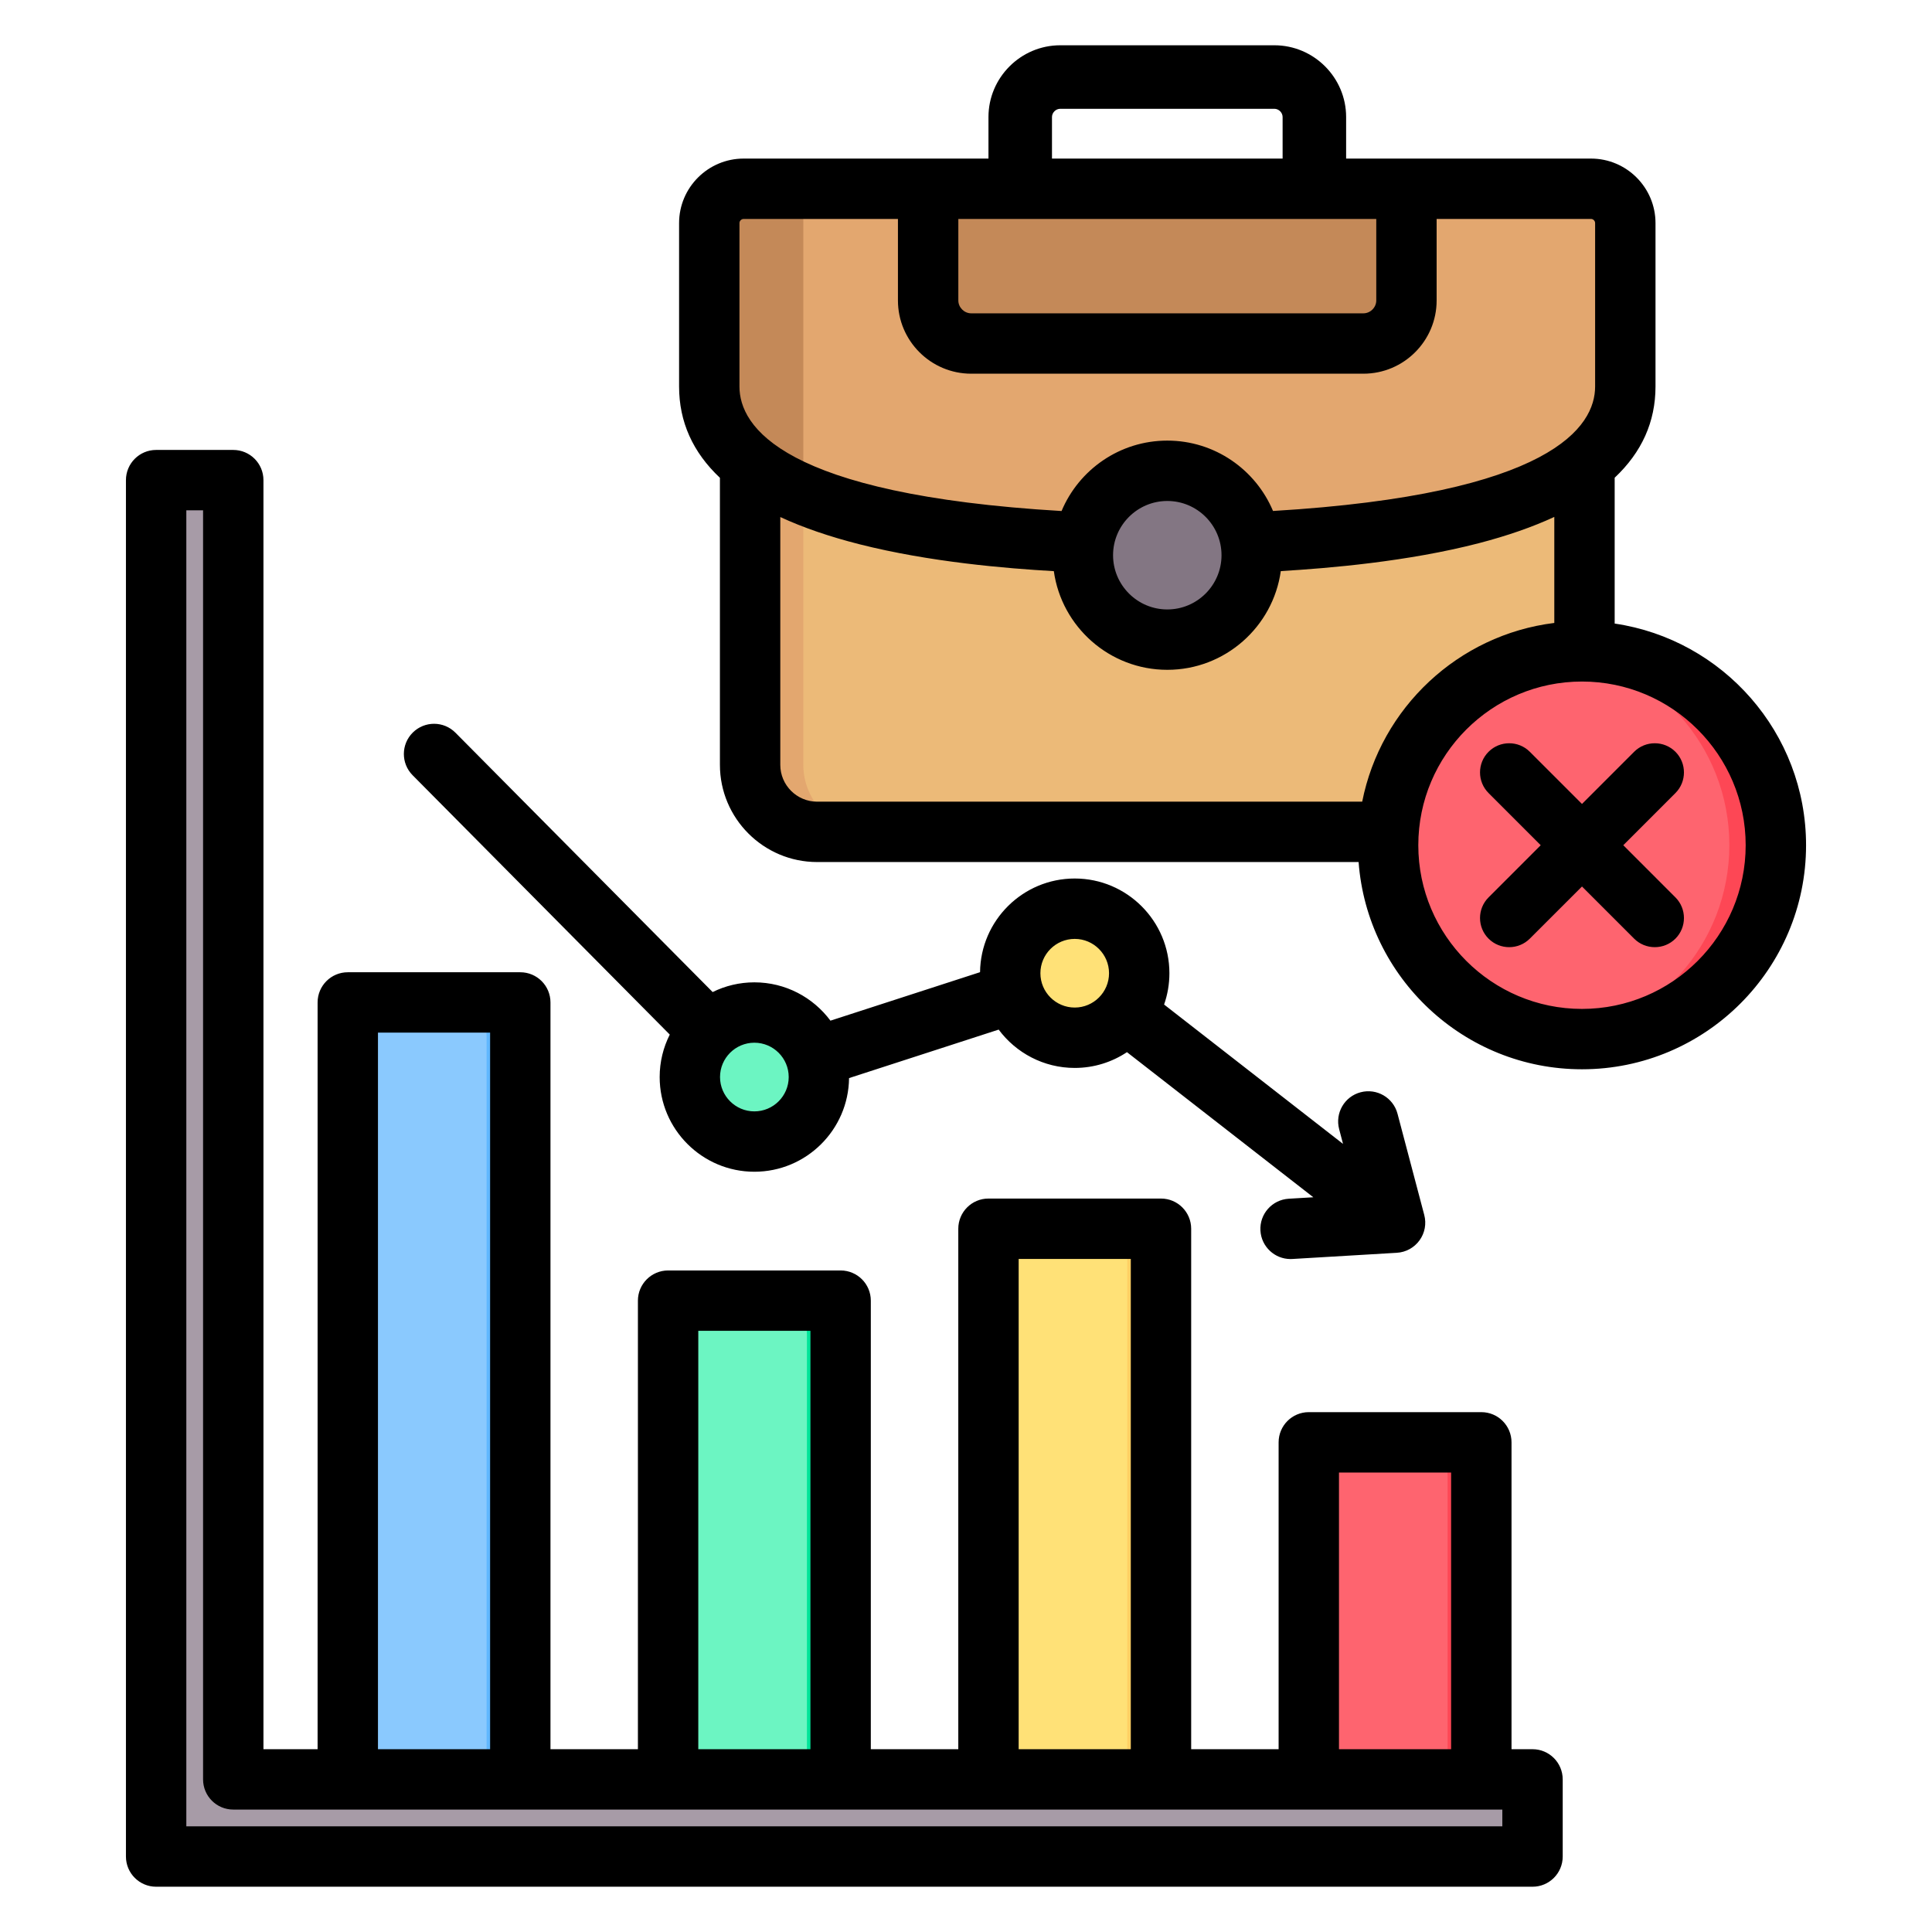 <svg id="Layer_1" enable-background="new 0 0 512 512" height="512" viewBox="0 0 512 512" width="512" xmlns="http://www.w3.org/2000/svg"><g><g clip-rule="evenodd" fill-rule="evenodd"><g><path d="m128.956 265.634h-27.872c-4.915 0-8.924 4.009-8.924 8.924v196.977c0 4.915 4.009 8.924 8.924 8.924h27.872c4.915 0 8.924-4.009 8.924-8.924v-196.977c0-4.915-4.009-8.924-8.924-8.924z" fill="#8ac9fe"/><path d="m128.956 265.634h-8.925c4.915 0 8.924 4.009 8.924 8.924v196.977c0 4.915-4.009 8.924-8.924 8.924h8.925c4.915 0 8.924-4.009 8.924-8.924v-196.977c0-4.915-4.009-8.924-8.924-8.924z" fill="#60b7ff"/><path d="m213.848 344.663c-9.29 0-18.581 0-27.872 0-4.915 0-8.924 4.009-8.924 8.924v117.949c0 4.915 4.009 8.925 8.924 8.925h27.872c4.916 0 8.925-4.01 8.924-8.925 0-44.661 0-73.287 0-117.949.001-4.915-4.008-8.924-8.924-8.924z" fill="#6cf5c2"/><path d="m213.848 344.663h-8.925c4.916 0 8.924 4.009 8.924 8.925v117.949c0 4.915-4.009 8.925-8.924 8.925h8.925c4.916 0 8.925-4.009 8.924-8.925 0-44.661 0-73.288 0-117.949.001-4.916-4.008-8.925-8.924-8.925z" fill="#00e499"/><path d="m298.742 325.607h-27.871c-4.915 0-8.924 4.009-8.924 8.924v137.005c0 4.915 4.009 8.924 8.924 8.924h27.871c4.915 0 8.924-4.009 8.924-8.924v-137.005c.001-4.915-4.008-8.924-8.924-8.924z" fill="#ffe177"/><path d="m298.742 325.607h-8.925c4.915 0 8.924 4.009 8.924 8.924v137.005c0 4.915-4.009 8.924-8.924 8.924h8.925c4.915 0 8.924-4.009 8.924-8.924v-137.005c.001-4.915-4.008-8.924-8.924-8.924z" fill="#ffd064"/><path d="m383.636 382.212h-27.871c-4.915 0-8.924 4.009-8.924 8.924v80.399c0 4.915 4.009 8.924 8.924 8.924h27.871c4.915 0 8.924-4.009 8.924-8.924v-80.399c0-4.915-4.009-8.924-8.924-8.924z" fill="#fe646f"/><path d="m383.636 382.212h-8.925c4.915 0 8.924 4.009 8.924 8.924v80.399c0 4.915-4.009 8.924-8.924 8.924h8.925c4.915 0 8.924-4.009 8.924-8.924v-80.399c0-4.915-4.009-8.924-8.924-8.924z" fill="#fd4755"/><path d="m61.807 471.532h344.318v20.445h-364.762v-364.763h20.444z" fill="#a79ba7"/><circle cx="199.91" cy="285.405" fill="#6cf5c2" r="17.1"/><path d="m199.911 268.305c-1.21 0-2.391.126-3.53.366 7.75 1.626 13.571 8.5 13.571 16.734s-5.82 15.108-13.571 16.734c1.139.239 2.32.366 3.53.366 9.444 0 17.1-7.656 17.1-17.1s-7.656-17.1-17.1-17.1z" fill="#00e499"/><circle cx="284.803" cy="257.891" fill="#ffe177" r="17.1"/><path d="m284.804 240.791c-1.21 0-2.391.126-3.53.366 7.751 1.626 13.571 8.5 13.571 16.734s-5.82 15.108-13.571 16.734c1.139.239 2.32.366 3.53.366 9.444 0 17.1-7.656 17.1-17.1 0-9.445-7.656-17.1-17.1-17.1z" fill="#ffd064"/></g><g><path d="m198.783 107.794v94.869c0 9.771 7.994 17.765 17.765 17.765h185.581c9.771 0 17.765-7.994 17.765-17.765v-94.866z" fill="#ecba78"/><path d="m198.783 107.794v94.869c0 9.771 7.994 17.765 17.765 17.765h14.1c-9.771 0-17.765-7.995-17.765-17.765v-94.868z" fill="#e3a76f"/><path d="m414.363 126.771c1.953-1.236 3.813-2.552 5.531-3.962 6.391-5.246 10.82-11.797 10.82-20.396v-43.307c0-5.014-4.09-9.103-9.103-9.103-76.105 0-148.439 0-224.545 0-5.013 0-9.102 4.089-9.102 9.103v43.308c0 8.598 4.429 15.149 10.819 20.395 1.718 1.41 3.578 2.727 5.532 3.963 36.958 23.382 173.359 23.212 210.048-.001z" fill="#e3a76f"/><path d="m212.883 50.003h-15.817c-5.013 0-9.102 4.089-9.102 9.103v43.308c0 8.598 4.429 15.149 10.819 20.395 1.718 1.41 3.578 2.727 5.532 3.963 2.438 1.543 5.321 2.981 8.568 4.318z" fill="#c48958"/><path d="m245.957 50.003h126.764v29.6c0 6.277-5.136 11.413-11.413 11.413h-103.938c-6.277 0-11.413-5.135-11.413-11.413z" fill="#c48958"/><ellipse cx="309.339" cy="147.117" fill="#837683" rx="22.371" ry="22.371" transform="matrix(.994 -.105 .105 .994 -13.778 33.408)"/><path d="m286.967 147.117c0 12.355 10.016 22.371 22.372 22.371 1.2 0 2.377-.095 3.525-.277-10.681-1.691-18.847-10.938-18.847-22.094 0-11.124 8.139-20.402 18.847-22.094-1.148-.181-2.325-.277-3.525-.277-12.395-.001-22.372 10.054-22.372 22.371z" fill="#685e68"/></g><g><circle cx="419.235" cy="223.969" fill="#fe646f" r="51.378"/><path d="m419.235 172.591c28.375 0 51.378 23.003 51.378 51.378s-23.003 51.378-51.378 51.378c-2.085 0-4.139-.128-6.159-.369 25.471-3.044 45.219-24.718 45.219-51.009 0-26.29-19.748-47.966-45.219-51.009 2.02-.241 4.075-.369 6.159-.369z" fill="#fd4755"/></g></g><g><path clip-rule="evenodd" d="m444.007 210.169-13.819 13.824 13.819 13.824c3.008 3.008 3.008 7.926 0 10.934-3.012 3.012-7.931 3.012-10.943 0l-13.819-13.82-13.829 13.82c-3.012 3.012-7.922 3.012-10.929 0-3.022-3.008-3.022-7.926 0-10.934l13.819-13.824-13.819-13.824c-3.022-3.012-3.022-7.926 0-10.939 3.008-3.012 7.917-3.012 10.929 0l13.829 13.824 13.819-13.824c3.012-3.012 7.931-3.012 10.943 0 3.008 3.013 3.008 7.927 0 10.939zm-24.763 57.203c23.921 0 43.379-19.463 43.379-43.379 0-23.92-19.458-43.379-43.379-43.379-23.92 0-43.379 19.458-43.379 43.379.001 23.916 19.459 43.379 43.379 43.379zm-212.459-64.687c0 5.385 4.382 9.767 9.772 9.767h144.44c4.928-24.885 25.441-44.212 50.91-47.366v-28.095c-5.742 2.66-12.379 4.975-19.929 6.943-18.832 4.891-39.853 6.66-52.552 7.409-2.062 14.761-14.761 26.166-30.077 26.166-15.311 0-28.015-11.396-30.072-26.147-12.713-.73-32.849-2.401-51.507-7.126-7.992-2.029-14.982-4.434-20.983-7.216v65.665zm102.563-69.921c7.927 0 14.366 6.449 14.366 14.375 0 7.922-6.439 14.37-14.366 14.37-7.921 0-14.375-6.449-14.375-14.37 0-7.926 6.453-14.375 14.375-14.375zm-113.384-73.639v43.308c0 10.562 11.292 28.613 85.359 32.995 4.589-10.948 15.424-18.663 28.025-18.663 12.596 0 23.417 7.705 28.015 18.649 74.082-4.42 85.359-22.438 85.359-32.981v-43.308c0-.598-.508-1.102-1.097-1.102h-40.903v21.6c0 10.703-8.698 19.411-19.407 19.411h-103.94c-10.699 0-19.411-8.708-19.411-19.411v-21.6h-40.889c-.603.001-1.111.505-1.111 1.102zm82.822-28.114c0-1.167 1.017-2.179 2.179-2.179h56.76c1.167 0 2.179 1.012 2.179 2.179v11.014h-61.119v-11.014zm-24.819 27.013h110.758v21.6c0 1.85-1.558 3.412-3.408 3.412h-103.942c-1.85 0-3.408-1.563-3.408-3.412zm173.938 107.227v-38.648c7.192-6.759 10.821-14.831 10.821-24.17v-43.308c0-9.428-7.672-17.1-17.1-17.1h-64.889v-11.014c0-10.459-8.552-19.011-19.011-19.011h-56.76c-10.449 0-19.011 8.552-19.011 19.011v11.014h-64.879c-9.428 0-17.11 7.672-17.11 17.1v43.308c0 9.348 3.629 17.42 10.821 24.189v76.063c0 14.205 11.56 25.766 25.77 25.766h143.489c2.288 30.665 27.959 54.92 59.198 54.92 32.741 0 59.382-26.636 59.382-59.377 0-29.8-22.071-54.535-50.721-58.743zm-29.771 314.302h-336.321c-4.42 0-7.997-3.582-7.997-7.997v-336.32h-4.438v348.761h348.756zm-297.969-205.898h29.719v189.899h-29.719zm84.888 79.029h29.724v110.871h-29.724zm84.903-19.058h29.719v129.929h-29.719zm84.889 56.61h29.719v73.319h-29.719zm51.291 73.319h-5.568v-81.321c0-4.419-3.582-8.002-8.002-8.002h-45.723c-4.42 0-7.997 3.582-7.997 8.002v81.321h-23.172v-137.926c0-4.42-3.586-8.002-8.002-8.002h-45.718c-4.419 0-7.997 3.582-7.997 8.002v137.926h-23.182v-118.873c0-4.415-3.582-7.997-8.002-7.997h-45.718c-4.41 0-8.002 3.582-8.002 7.997v118.872h-23.172v-197.895c0-4.42-3.577-8.002-7.997-8.002h-45.716c-4.424 0-8.002 3.582-8.002 8.002v197.896h-14.351v-336.316c0-4.42-3.577-8.002-8.002-8.002h-20.437c-4.42 0-8.002 3.582-8.002 8.002v364.76c0 4.42 3.582 8.002 8.002 8.002h364.76c4.42 0 7.997-3.582 7.997-8.002v-20.442c-.001-4.42-3.578-8.002-7.997-8.002zm-197.12-178.128c0 5.018-4.081 9.098-9.103 9.098-5.008 0-9.098-4.081-9.098-9.098 0-5.018 4.09-9.098 9.098-9.098 5.022 0 9.103 4.081 9.103 9.098zm75.8-36.61c5.008 0 9.089 4.081 9.089 9.098 0 5.013-4.081 9.094-9.089 9.094-5.022 0-9.098-4.081-9.098-9.094-.001-5.017 4.075-9.098 9.098-9.098zm-107.322 25.356-68.146-68.73c-3.111-3.135-3.093-8.199.047-11.311 3.139-3.111 8.199-3.093 11.311.047l68.151 68.725c3.337-1.647 7.088-2.575 11.056-2.575 8.251 0 15.58 3.996 20.164 10.157l39.646-12.85c.151-13.716 11.343-24.824 25.092-24.824 13.838 0 25.088 11.259 25.088 25.102 0 2.904-.499 5.695-1.407 8.298l47.417 36.93-1.026-3.907c-1.13-4.274 1.417-8.651 5.69-9.776 4.269-1.13 8.647 1.417 9.777 5.691l7.084 26.82c.617 2.32.16 4.792-1.252 6.735-1.412 1.944-3.61 3.154-6.011 3.295l-27.691 1.643c-.16.014-.32.014-.48.014-4.199 0-7.729-3.276-7.978-7.522-.264-4.41 3.097-8.199 7.507-8.463l6.51-.386-49.389-38.455c-3.968 2.636-8.731 4.18-13.838 4.18-8.251 0-15.58-4.001-20.159-10.158l-39.651 12.85c-.151 13.711-11.339 24.819-25.092 24.819-13.838 0-25.097-11.259-25.097-25.097-.001-4.045.969-7.863 2.677-11.252z" fill-rule="evenodd"/></g></g></svg>
